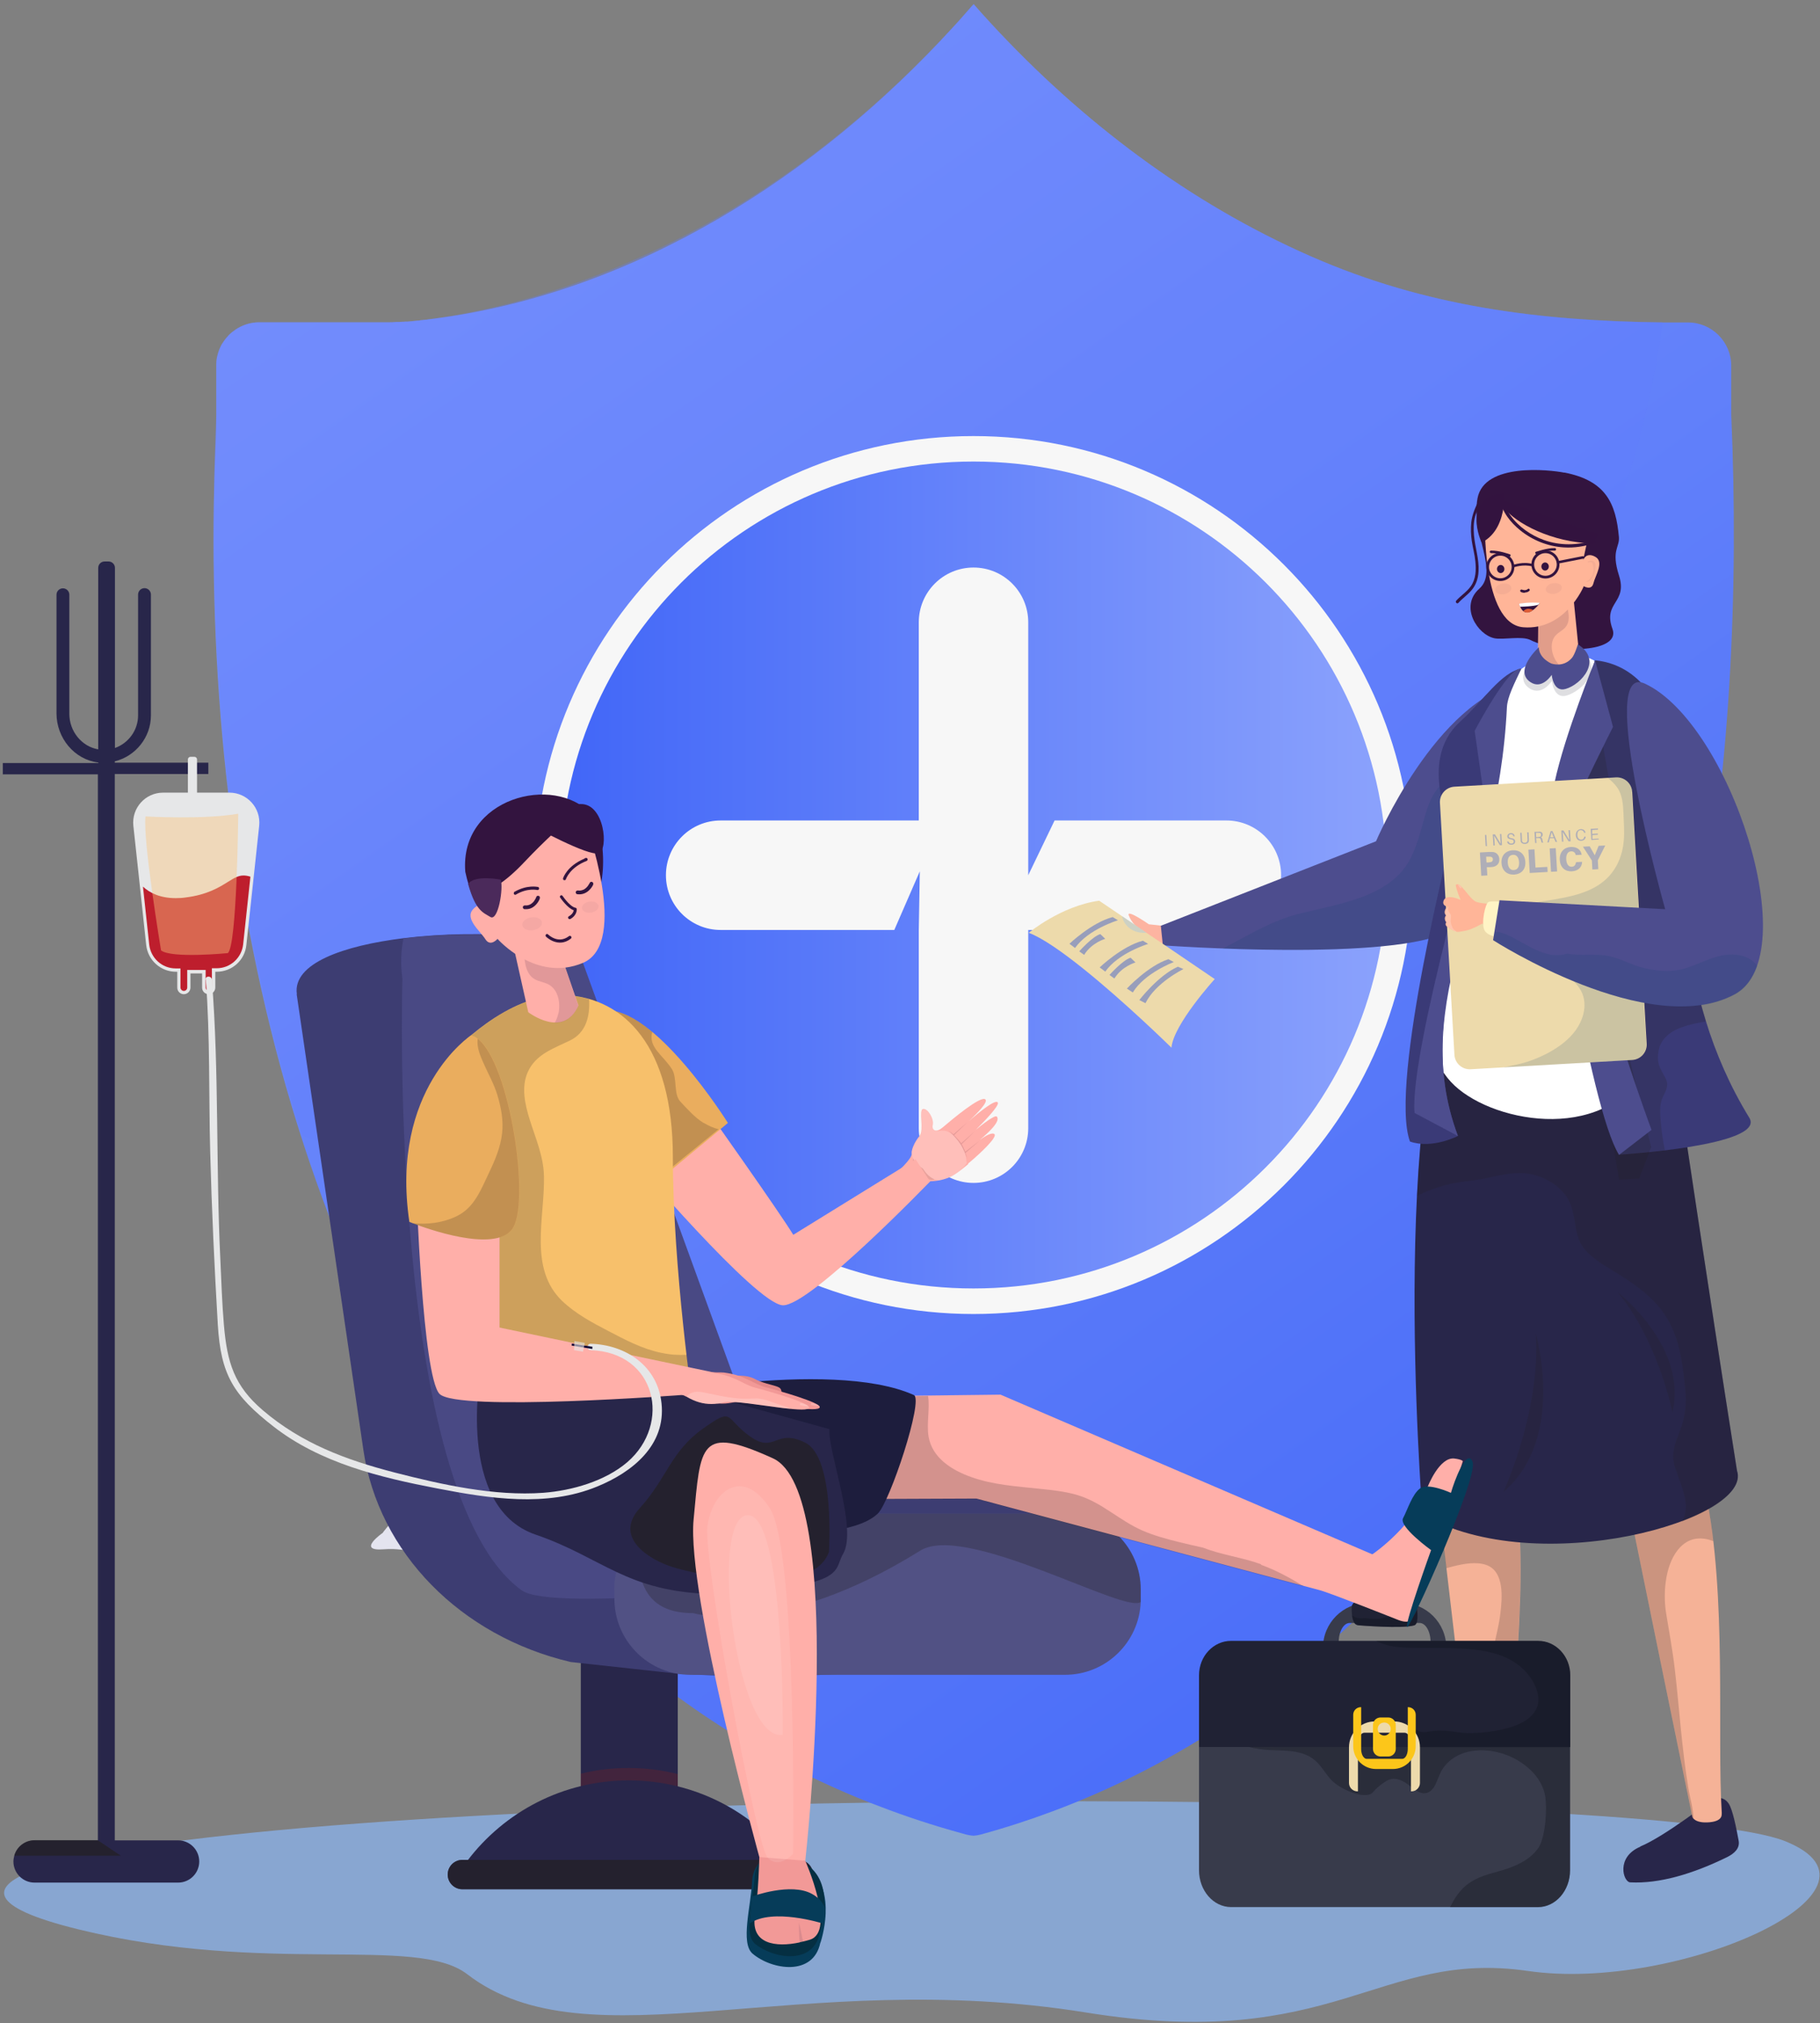 <svg width="431" height="479" viewBox="0 0 431 479" fill="none" xmlns="http://www.w3.org/2000/svg">
<rect x="0" y="0" width="431" height="479" fill="#808080" stroke="none"/>
<g clip-path="url(#clip0_724_2039)">
<path d="M33.62 437.042C27.22 438.002 -25.94 445.842 18.58 456.762C63.1 467.683 98.58 458.082 110.62 467.363C139.3 489.443 189.18 465.483 257.18 476.443C316.22 485.963 326.34 461.482 361.78 466.603C397.22 471.763 451.62 447.482 422.74 435.882C393.86 424.242 136.34 421.921 33.62 437.042Z" fill="#88A6D1"/>
<path d="M401.34 226.462C397.78 244.543 393.02 262.303 386.9 279.464C377.62 305.505 365.14 330.065 348.74 352.106C345.58 356.346 342.3 360.466 338.86 364.506C334.46 369.666 329.9 374.586 325.14 379.346C324.14 380.386 323.1 381.387 322.06 382.387C301.02 402.587 276.66 418.588 249.34 428.788C243.78 430.868 238.1 432.708 232.26 434.308C231.78 434.428 231.22 434.548 230.54 434.588C229.86 434.548 229.3 434.428 228.78 434.308C228.5 434.228 228.22 434.148 227.94 434.068C221.06 432.188 214.46 430.028 208.06 427.548C207.46 427.308 206.86 427.108 206.26 426.868C202.14 425.268 198.1 423.508 194.18 421.668C182.02 415.987 170.78 409.227 160.38 401.627C145.98 391.107 133.26 378.826 122.06 365.266C120.66 363.586 119.34 361.906 117.98 360.186C105.78 344.546 95.5 327.305 86.9 308.985C81.78 298.064 77.26 286.784 73.34 275.224C71.82 270.744 70.38 266.224 69.02 261.703C54.74 213.862 49.54 162.261 50.74 114.58C50.74 114.58 50.74 114.54 50.74 114.5C50.78 113.059 50.82 111.619 50.86 110.179C50.98 106.259 51.22 102.299 51.22 98.339V86.539C51.22 86.539 51.22 86.339 51.22 86.259C51.22 85.459 51.34 84.699 51.54 83.979C51.62 83.739 51.66 83.499 51.74 83.299C51.82 83.019 51.94 82.739 52.06 82.459C52.14 82.259 52.26 82.059 52.34 81.859C52.46 81.619 52.58 81.379 52.74 81.179C52.82 81.059 52.9 80.939 52.98 80.819C53.18 80.539 53.38 80.259 53.62 79.979C53.82 79.739 54.02 79.539 54.22 79.299C54.34 79.179 54.46 79.059 54.58 78.979C54.7 78.859 54.82 78.739 54.94 78.659C55.22 78.459 55.46 78.259 55.74 78.059C57.38 76.939 59.34 76.299 61.46 76.299H92.34C92.54 76.299 93.1 76.299 93.98 76.219C94.18 76.219 94.38 76.219 94.58 76.219C94.82 76.219 95.06 76.219 95.3 76.178C95.54 76.178 95.82 76.178 96.1 76.138C96.26 76.138 96.38 76.138 96.54 76.138C97.38 76.058 98.18 75.978 99.02 75.898C99.18 75.898 99.38 75.898 99.58 75.819C99.98 75.778 100.38 75.739 100.78 75.698C100.98 75.698 101.18 75.659 101.38 75.618C101.82 75.579 102.26 75.499 102.66 75.459C150.38 69.298 193.38 41.738 225.5 6.657C226.58 5.497 227.66 4.297 228.7 3.097C229.1 2.657 229.46 2.217 229.86 1.777C230.1 1.497 230.34 1.257 230.58 0.977C231.3 1.777 231.98 2.577 232.66 3.337C232.98 3.657 233.26 4.017 233.58 4.337C233.98 4.777 234.38 5.217 234.78 5.657C256.1 28.697 281.62 48.058 310.46 60.698C337.7 72.658 364.74 75.978 393.78 76.338C395.74 76.338 397.74 76.338 399.74 76.338C405.38 76.338 409.98 80.939 409.98 86.579V98.139C411.78 139.66 409.86 183.901 401.38 226.542L401.34 226.462Z" fill="url(#paint0_linear_724_2039)"/>
<g style="mix-blend-mode:screen" opacity="0.3">
<path d="M393.78 76.267C377.22 193.43 276.54 283.553 154.82 283.553C125.54 283.553 97.5 278.353 71.54 268.832C56.58 221.711 49.7 171.03 50.7 114.508C50.7 114.508 50.7 114.468 50.7 114.428C50.78 109.108 50.94 103.708 51.18 98.268C51.18 98.108 51.18 97.948 51.18 97.828V86.228C51.18 85.427 51.3 84.668 51.5 83.948C51.58 83.707 51.62 83.468 51.7 83.267C51.78 82.987 51.9 82.707 52.02 82.427C52.1 82.227 52.22 82.027 52.3 81.827C52.42 81.587 52.54 81.347 52.7 81.147C52.78 81.027 52.86 80.907 52.94 80.787C53.14 80.507 53.34 80.227 53.58 79.947C53.78 79.707 53.98 79.507 54.18 79.267C54.3 79.147 54.42 79.027 54.54 78.947C54.66 78.827 54.78 78.707 54.9 78.627C55.14 78.427 55.42 78.227 55.7 78.027C57.34 76.907 59.3 76.267 61.42 76.267H92.3C92.5 76.267 93.06 76.267 93.94 76.187C94.14 76.187 94.34 76.187 94.54 76.187C94.78 76.187 95.02 76.187 95.26 76.147C95.5 76.147 95.78 76.147 96.06 76.107C96.22 76.107 96.34 76.107 96.5 76.107C97.26 76.067 98.06 75.987 98.98 75.867C99.14 75.867 99.34 75.867 99.54 75.787C99.94 75.787 100.3 75.707 100.74 75.667C100.94 75.667 101.14 75.627 101.34 75.587C101.78 75.547 102.22 75.467 102.62 75.427C124.34 72.427 176.42 59.867 225.46 6.625C226.54 5.465 227.62 4.265 228.66 3.065C229.06 2.625 229.42 2.185 229.82 1.745C230.06 1.465 230.3 1.225 230.54 0.945C231.26 1.745 231.94 2.545 232.62 3.305C233.34 4.105 234.02 4.865 234.74 5.625C256.06 28.666 281.58 48.026 310.42 60.667C337.66 72.627 364.7 75.947 393.74 76.307L393.78 76.267Z" fill="#607BFE"/>
</g>
<path d="M230.54 311.08C287.934 311.08 334.46 264.552 334.46 207.157C334.46 149.762 287.934 103.234 230.54 103.234C173.147 103.234 126.62 149.762 126.62 207.157C126.62 264.552 173.147 311.08 230.54 311.08Z" fill="#F7F7F7"/>
<path d="M230.54 305.031C284.598 305.031 328.42 261.207 328.42 207.148C328.42 153.089 284.598 109.266 230.54 109.266C176.483 109.266 132.66 153.089 132.66 207.148C132.66 261.207 176.483 305.031 230.54 305.031Z" fill="url(#paint1_linear_724_2039)"/>
<path d="M290.42 194.241H249.74L243.5 207.201V194.241V147.32C243.5 140.16 237.7 134.359 230.54 134.359C223.38 134.359 217.58 140.16 217.58 147.32V194.241H170.66C163.5 194.241 157.7 200.041 157.7 207.201C157.7 214.361 163.5 220.162 170.66 220.162H211.78L217.82 206.281L217.58 220.162V267.083C217.58 274.243 223.38 280.043 230.54 280.043C237.7 280.043 243.5 274.243 243.5 267.083V220.162H290.42C297.58 220.162 303.38 214.361 303.38 207.201C303.38 200.041 297.58 194.241 290.42 194.241Z" fill="#F7F7F7"/>
<path d="M104.22 356.345C104.22 356.345 101.62 356.505 99.94 362.905C98.26 369.265 97.46 366.265 90.86 366.785C84.26 367.305 90.62 362.905 90.62 362.905C90.62 362.905 96.14 354.624 104.22 356.345Z" fill="#E4E4EF"/>
<path d="M110.98 355.942C110.98 355.942 107.74 331.021 111.5 329.541C115.26 328.021 122.02 328.061 121.62 330.181C121.26 332.301 117.58 355.582 115.66 355.942C113.74 356.302 110.98 355.942 110.98 355.942Z" fill="#FEFEFE"/>
<path opacity="0.1" d="M113.9 328.813C114.26 328.813 116.1 328.333 116.26 330.414C116.42 332.494 114.22 355.814 112.14 354.254C110.06 352.694 113.9 328.813 113.9 328.813Z" fill="#231F20"/>
<path d="M106.78 356.429C106.78 356.429 100.5 332.108 104.02 330.148C107.54 328.188 114.26 327.348 114.14 329.508C114.02 331.668 113.26 355.229 111.38 355.829C109.5 356.429 106.74 356.389 106.74 356.389L106.78 356.429Z" fill="#FEFEFE"/>
<path opacity="0.1" d="M102.94 330.144C102.94 330.144 104.78 329.424 105.74 330.784C106.74 332.104 107.58 353.144 106.22 353.304C104.9 353.464 102.9 330.144 102.9 330.144H102.94Z" fill="#231F20"/>
<path d="M100.379 358.559C100.379 358.559 91.62 335.038 94.939 332.718C98.26 330.398 104.859 328.918 104.939 331.038C105.059 333.198 106.699 356.679 104.939 357.479C103.139 358.279 100.379 358.519 100.379 358.519V358.559Z" fill="#FEFEFE"/>
<path opacity="0.1" d="M94.179 337.559V334.359C94.179 334.359 107.939 345.36 107.859 349.24C107.739 353.12 94.179 337.519 94.179 337.519V337.559Z" fill="#231F20"/>
<path d="M89.54 332.234C89.54 332.234 109.66 347.235 108.14 350.995C106.62 354.715 101.9 359.595 100.62 357.835C99.34 356.075 85.22 337.235 86.3 335.594C87.38 333.954 89.54 332.234 89.54 332.234Z" fill="#FEFEFE"/>
<path d="M276.82 219.337L272.06 218.817C272.06 218.817 266.74 215.097 267.3 216.697C267.86 218.337 269.5 219.737 269.5 219.737C269.5 219.737 268.06 223.617 265.38 222.137C262.7 220.697 261.22 225.737 266.38 227.137C271.54 228.537 273.42 227.057 274.26 224.977C275.1 222.897 277.22 222.497 277.22 222.497L276.82 219.297V219.337Z" fill="#FDB4A1"/>
<path d="M360.26 161.525C340.06 165.605 325.86 199.166 325.86 199.166L274.9 219.167L275.38 223.807C275.38 223.807 330.38 227.807 343.42 220.327C356.46 212.846 384.1 156.725 360.26 161.525Z" fill="#4D4D8E"/>
<g style="mix-blend-mode:multiply" opacity="0.15">
<path d="M350.9 200.333C350.54 196.013 350.54 191.413 349.1 187.293C348.66 186.053 347.98 184.373 346.7 183.813C345.22 183.173 343.42 184.173 342.22 185.013C338.74 187.493 337.74 192.133 336.66 195.973C335.58 199.773 334.42 203.613 331.7 206.613C328.66 209.894 324.5 211.814 320.3 213.134C315.94 214.534 311.46 215.334 307.02 216.494C301.58 217.934 296.86 220.694 291.9 223.334C291.14 223.734 290.38 224.174 289.58 224.574C306.82 225.214 334.62 225.374 343.42 220.334C345.82 218.934 348.74 215.894 351.74 211.854C351.5 208.013 351.22 204.173 350.86 200.333H350.9Z" fill="#073D6C"/>
</g>
<path d="M287.659 231.795C287.659 231.795 277.859 242.555 277.419 248.035C277.419 248.035 274.579 245.235 270.459 241.435C262.579 234.155 250.059 223.235 243.619 220.835C243.619 220.835 251.259 214.474 260.299 213.234L265.739 216.914L271.499 220.835L275.899 223.795L287.619 231.755L287.659 231.795Z" fill="#EDDAAB"/>
<g opacity="0.5">
<path d="M253.259 223.43C253.259 223.43 258.539 218.389 263.499 217.109L264.739 217.869C264.739 217.869 257.699 219.989 254.579 224.43L253.259 223.43Z" fill="#4462CC"/>
<path d="M255.619 225.181C255.619 225.181 258.739 221.661 260.579 221.141L261.739 222.261C261.739 222.261 258.539 223.141 256.739 226.061L255.579 225.221L255.619 225.181Z" fill="#4462CC"/>
<path d="M260.419 229.023C260.419 229.023 265.699 223.983 270.659 222.703L271.899 223.463C271.899 223.463 264.859 225.583 261.739 230.023L260.419 229.023Z" fill="#4462CC"/>
<path d="M266.859 234.038C266.859 234.038 271.819 228.678 276.699 227.078L277.979 227.758C277.979 227.758 271.099 230.318 268.259 234.958L266.859 234.038Z" fill="#4462CC"/>
<path d="M269.819 236.74C269.819 236.74 274.259 230.939 278.939 228.859L280.259 229.419C280.259 229.419 273.659 232.619 271.259 237.5L269.779 236.74H269.819Z" fill="#4462CC"/>
<path d="M262.78 230.774C262.78 230.774 265.9 227.254 267.74 226.734L268.9 227.854C268.9 227.854 265.7 228.734 263.9 231.655L262.74 230.814L262.78 230.774Z" fill="#4462CC"/>
</g>
<path opacity="0.51" d="M271.54 220.842C266.62 221.162 265.54 216.922 265.78 216.922L271.54 220.842Z" fill="#AFC8DB"/>
<path d="M388.419 437.151C394.259 434.751 405.499 425.991 405.499 425.991C405.499 425.991 407.899 424.751 409.379 426.991C410.299 428.351 411.179 432.711 411.739 435.791C412.059 437.591 410.699 438.791 409.059 439.631C400.979 443.591 393.019 445.991 386.059 445.631C384.379 445.551 382.619 439.631 388.459 437.191L388.419 437.151Z" fill="#28264A"/>
<path d="M403.899 353.281C403.899 353.281 403.899 353.281 403.899 353.321C409.019 377.601 406.579 410.962 407.739 429.243C407.619 429.243 408.339 431.083 404.859 431.403C401.299 431.723 400.779 430.163 400.779 430.163C400.779 430.163 384.939 353.121 382.059 338.36C381.859 337.32 381.739 336.36 381.699 335.52C381.019 324.4 391.019 323.84 396.659 333.04C397.579 334.56 398.459 336.2 399.219 338C399.539 338.72 399.819 339.44 400.139 340.24C401.059 342.68 401.899 345.24 402.619 348V348.28C402.899 349.04 403.099 349.84 403.299 350.64V350.84C403.539 351.641 403.699 352.481 403.899 353.321V353.281Z" fill="#F5B297"/>
<path opacity="0.2" d="M382.059 338.357C384.939 353.117 400.779 430.159 400.779 430.159C400.779 430.159 400.859 430.319 401.059 430.559C400.979 428.119 400.179 425.519 399.819 423.279C399.059 418.679 398.539 414.079 398.059 409.438C397.579 404.678 397.179 399.958 396.619 395.198C396.099 390.678 395.259 386.278 394.539 381.798C393.779 376.958 394.339 369.877 397.979 366.197C400.299 363.877 403.059 363.837 405.739 364.837C405.259 360.837 404.699 356.957 403.899 353.277C403.899 353.277 403.899 353.264 403.899 353.237C403.739 352.397 403.539 351.557 403.339 350.757V350.557C403.099 349.757 402.939 348.997 402.699 348.197V347.917C401.899 345.157 401.099 342.557 400.139 340.157C399.819 339.357 399.539 338.597 399.219 337.877C398.459 336.077 397.579 334.436 396.659 332.916C391.019 323.756 381.019 324.316 381.699 335.397C381.699 336.237 381.859 337.237 382.059 338.237V338.357Z" fill="#231F20"/>
<path d="M336.659 436.557C342.699 434.637 354.619 426.877 354.619 426.877C354.619 426.877 357.099 425.837 358.379 428.197C359.179 429.637 359.699 434.037 359.979 437.157C360.139 438.997 358.699 440.077 356.979 440.757C348.619 444.037 340.459 445.757 333.539 444.797C331.899 444.557 330.619 438.517 336.659 436.597V436.557Z" fill="#28264A"/>
<path d="M359.139 354.237C359.139 354.237 359.139 354.237 359.139 354.277C362.179 378.918 356.939 411.919 356.539 430.239C356.419 430.239 356.979 432.119 353.499 432.119C349.939 432.119 349.539 430.559 349.539 430.559C349.539 430.559 340.259 352.437 338.619 337.517C338.499 336.477 338.459 335.477 338.499 334.637C338.739 323.516 348.779 323.796 353.619 333.397C354.419 334.957 355.139 336.717 355.779 338.557C356.019 339.317 356.259 340.077 356.499 340.877C357.219 343.357 357.819 346.037 358.339 348.837V349.117C358.539 349.917 358.659 350.717 358.779 351.517V351.717C358.939 352.557 359.019 353.357 359.139 354.237Z" fill="#F5B297"/>
<path opacity="0.2" d="M342.54 371.251C343.1 371.091 343.66 370.931 344.18 370.811C346.58 370.211 349.58 369.651 351.98 370.491C356.34 372.051 355.74 378.411 355.3 382.012C354.7 387.292 352.46 392.412 353.14 397.772C353.62 401.452 354.74 405.092 355.54 408.692C356.1 411.132 356.82 413.652 357.34 416.172C358.82 397.732 361.46 373.491 359.1 354.331C359.1 354.331 359.1 354.318 359.1 354.291C358.98 353.451 358.9 352.611 358.78 351.771V351.571C358.62 350.771 358.5 349.971 358.34 349.171V348.891C357.82 346.091 357.22 343.411 356.5 340.97C356.26 340.13 356.02 339.37 355.78 338.65C355.14 336.81 354.42 335.09 353.62 333.49C348.78 323.89 338.74 323.61 338.5 334.73C338.5 335.57 338.5 336.57 338.62 337.61C339.18 342.931 340.74 356.331 342.5 371.331L342.54 371.251Z" fill="#231F20"/>
<path d="M387.78 224.532C387.78 224.532 397.54 261.453 398.06 261.413C398.06 261.413 403.98 301.414 411.34 348.135C415.34 359.736 364.14 374.296 336.86 358.576C336.78 357.336 328.1 247.813 348.78 225.652C369.06 226.012 387.74 224.492 387.74 224.492L387.78 224.532Z" fill="#28264A"/>
<g style="mix-blend-mode:multiply" opacity="0.2">
<path d="M411.34 348.158C403.98 301.437 398.06 261.436 398.06 261.436C397.54 261.436 387.78 224.555 387.78 224.555C387.78 224.555 369.06 226.035 348.82 225.715C340.38 234.755 336.82 258.316 335.58 283.156C337.7 282.036 339.98 281.196 342.18 280.596C345.34 279.716 348.66 279.636 351.86 278.956C355.34 278.196 358.9 277.276 362.46 277.956C365.3 278.516 368.14 279.996 370.1 282.156C371.7 283.876 372.38 286.116 372.78 288.396C373.26 291.076 373.46 293.597 375.26 295.757C376.98 297.797 379.34 299.237 381.58 300.597C386.22 303.437 390.98 306.477 394.1 311.037C397.62 316.157 398.46 322.477 399.06 328.557C399.42 332.118 399.18 335.198 397.9 338.558C396.78 341.478 395.66 343.918 396.58 347.078C397.86 351.438 400.66 356.038 398.3 360.198C407.18 356.838 412.7 352.358 411.3 348.238L411.34 348.158Z" fill="#231F20"/>
</g>
<path d="M386.739 165.467C382.179 158.507 372.739 148.547 358.659 159.547C344.579 170.547 344.059 184.508 344.059 184.508C344.059 184.508 346.419 210.268 343.059 218.149C338.459 228.989 334.539 246.269 343.579 256.11C352.339 265.63 379.419 270.95 389.499 253.35C399.579 235.749 390.739 213.548 390.739 213.548C390.739 213.548 394.339 177.148 386.699 165.467H386.739Z" fill="white"/>
<path d="M383.42 273.38C383.42 273.38 418.34 271.22 414.26 264.62C405.02 249.579 400.94 233.459 399.42 219.459C398.54 211.538 403.98 158.937 377.66 156.297C377.66 156.297 364.94 227.219 383.38 273.38H383.42Z" fill="#3A3A77"/>
<g style="mix-blend-mode:multiply" opacity="0.2">
<path d="M393.98 270.874C393.66 268.994 393.42 267.114 393.26 265.233C393.14 263.553 392.98 261.793 393.58 260.233C394.18 258.593 395.38 257.313 394.54 255.513C393.7 253.753 392.66 252.553 392.62 250.513C392.62 249.393 392.78 248.273 393.26 247.233C394.22 245.193 396.22 243.913 398.3 243.193C400.14 242.513 402.06 242.153 404.02 241.833C401.66 234.153 400.26 226.592 399.5 219.552C398.62 211.632 404.06 159.031 377.74 156.391C377.74 156.391 365.02 227.313 383.46 273.474C383.46 273.474 388.34 273.194 394.26 272.434C394.18 271.914 394.1 271.394 394.02 270.914L393.98 270.874Z" fill="#231F20"/>
</g>
<path d="M333.9 270.251C339.18 272.091 345.26 268.931 345.26 268.931C333.22 236.81 354.46 210.129 355.74 166.048C355.9 161.008 359.54 160.128 360.26 158.328C355.62 159.048 351.42 165.688 345.7 170.928C335.5 180.209 344.06 196.809 344.06 196.809C344.06 196.809 328.82 256.411 333.9 270.251Z" fill="#3A3A77"/>
<path d="M335.02 263.499L345.26 268.939C333.22 236.818 354.74 211.457 356.86 167.416C356.98 165.016 358.54 161.976 360.26 158.336C357.42 157.416 349.22 173.016 349.22 173.016L351.42 188.457C351.42 188.457 333.74 248.858 334.98 263.459L335.02 263.499Z" fill="#4D4D8E"/>
<path opacity="0.2" d="M378.1 167.891L382.1 190.691C382.1 190.691 377.26 199.651 377.22 208.012C377.18 216.372 391.02 271.573 391.02 271.573L388.18 279.014L383.42 279.254L371.46 208.332L378.1 167.931V167.891Z" fill="#231F20"/>
<path d="M377.74 156.328C377.74 156.328 370.58 173.809 368.14 185.249C365.7 196.689 376.54 262.651 383.42 273.411L391.1 267.491C391.1 267.491 369.18 208.609 373.26 190.609C373.74 188.409 381.98 172.089 381.98 172.089L377.74 156.368V156.328Z" fill="#4D4D8E"/>
<path d="M382.68 184.045L344.424 186.244C342.417 186.36 340.883 188.08 340.998 190.087L344.426 249.71C344.541 251.717 346.262 253.251 348.269 253.136L386.526 250.936C388.533 250.821 390.066 249.1 389.951 247.093L386.523 187.47C386.408 185.463 384.687 183.93 382.68 184.045Z" fill="#EDDAAB"/>
<g style="mix-blend-mode:multiply" opacity="0.15">
<path d="M386.54 187.459C386.42 185.459 384.7 183.939 382.7 184.019L380.74 184.139C381.58 184.819 382.38 185.579 383.02 186.499C384.22 188.219 384.38 190.539 384.46 192.579C384.54 194.659 384.7 196.819 384.54 198.939C384.26 202.419 382.94 205.699 380.38 208.099C377.54 210.739 373.74 211.859 370.02 212.579C365.14 213.539 360.22 214.099 355.26 214.339C358.98 216.82 363.46 218.06 367.18 220.58C367.54 220.82 367.54 221.38 367.22 221.66C366.1 222.62 364.58 222.78 363.14 222.98C362.06 223.1 360.5 223.1 359.5 223.78C360.9 225.14 362.66 226.14 364.34 227.06C366.42 228.22 368.58 229.26 370.54 230.62C372.06 231.66 373.54 232.94 374.42 234.58C375.34 236.3 375.42 238.26 374.94 240.14C373.54 245.58 367.94 249.02 363.02 250.9C360.74 251.78 358.38 252.22 355.98 252.7L386.46 250.94C388.46 250.82 389.98 249.1 389.86 247.1L386.42 187.499L386.54 187.459Z" fill="#073D6C"/>
</g>
<g opacity="0.37">
<path d="M351.82 200.304L351.66 197.664H351.98L352.14 200.304H351.82Z" fill="#4462CC"/>
<path d="M355.18 200.085L353.82 197.845C353.82 198.165 353.86 198.525 353.9 198.845L353.98 200.165H353.66L353.5 197.525H354.02L355.38 199.765C355.38 199.445 355.34 199.085 355.3 198.765L355.22 197.445H355.54L355.7 200.085H355.18Z" fill="#4462CC"/>
<path d="M358.74 197.987H358.38C358.34 197.667 358.14 197.507 357.78 197.507C357.5 197.507 357.3 197.667 357.3 197.947C357.3 198.227 357.5 198.347 357.9 198.427C358.5 198.507 358.78 198.747 358.82 199.187C358.82 199.667 358.46 199.987 357.94 199.987C357.34 199.987 356.98 199.747 356.9 199.227H357.26C357.34 199.547 357.62 199.747 357.94 199.707C358.26 199.707 358.46 199.507 358.46 199.227C358.46 198.907 358.26 198.787 357.78 198.707C357.3 198.627 356.98 198.467 356.94 198.027C356.94 197.587 357.3 197.267 357.78 197.227C358.34 197.227 358.62 197.507 358.7 197.947L358.74 197.987Z" fill="#4462CC"/>
<path d="M362.06 198.719C362.06 198.719 362.06 198.879 362.06 198.959C362.06 199.399 361.78 199.759 361.14 199.799C360.5 199.799 360.18 199.519 360.1 199.079C360.1 198.999 360.1 198.919 360.1 198.839L360.02 197.159H360.34L360.42 198.759C360.42 198.839 360.42 198.919 360.42 198.999C360.46 199.319 360.7 199.559 361.1 199.519C361.5 199.519 361.7 199.239 361.74 198.919C361.74 198.839 361.74 198.759 361.74 198.679L361.66 197.039H361.98L362.06 198.679V198.719Z" fill="#4462CC"/>
<path d="M365.459 199.494H365.099C365.099 199.494 364.979 199.174 364.899 198.854C364.859 198.574 364.739 198.414 364.459 198.414C364.379 198.414 364.339 198.414 364.259 198.414H363.779L363.859 199.574H363.539L363.379 196.934H364.259C364.259 196.934 364.499 196.854 364.619 196.894C365.019 196.894 365.299 197.134 365.339 197.574C365.339 197.934 365.139 198.134 364.899 198.214C365.139 198.294 365.219 198.534 365.259 198.814C365.299 199.174 365.379 199.374 365.459 199.494ZM364.299 198.134C364.299 198.134 364.499 198.134 364.539 198.134C364.779 198.134 364.939 197.934 364.939 197.614C364.939 197.334 364.779 197.174 364.539 197.174C364.459 197.174 364.379 197.174 364.259 197.174H363.739L363.779 198.174H364.299V198.134Z" fill="#4462CC"/>
<path d="M367.019 198.478L366.779 199.438H366.419L367.219 196.758H367.659L368.739 199.318H368.379L368.019 198.438H367.059L367.019 198.478ZM367.899 198.198L367.459 197.038L367.099 198.238H367.899V198.198Z" fill="#4462CC"/>
<path d="M371.46 199.179L370.06 196.939C370.06 197.259 370.1 197.619 370.14 197.939L370.22 199.259H369.9L369.74 196.619H370.26L371.62 198.859C371.62 198.539 371.58 198.179 371.54 197.859L371.46 196.539H371.78L371.94 199.179H371.42H371.46Z" fill="#4462CC"/>
<path d="M375.46 197.129L375.14 197.169C375.06 196.769 374.78 196.529 374.34 196.529C373.78 196.529 373.5 197.049 373.54 197.689C373.54 198.329 373.94 198.809 374.46 198.769C374.9 198.769 375.1 198.489 375.18 198.089L375.5 198.049C375.5 198.569 375.14 199.009 374.46 199.049C373.7 199.089 373.22 198.529 373.18 197.769C373.14 196.969 373.58 196.369 374.34 196.289C375.02 196.289 375.38 196.609 375.46 197.129Z" fill="#4462CC"/>
<path d="M378.619 198.733L376.859 198.853L376.699 196.213L378.419 196.133V196.413L377.059 196.493V197.413L378.379 197.333V197.613L377.099 197.693V198.613L378.579 198.533V198.813L378.619 198.733Z" fill="#4462CC"/>
<path d="M355.059 203.375C355.139 204.455 354.419 205.055 353.619 205.215C353.339 205.255 353.099 205.295 352.739 205.295H352.099L352.219 207.255L350.779 207.335L350.459 201.815L352.539 201.695C352.899 201.695 353.099 201.695 353.419 201.695C354.219 201.735 354.979 202.255 355.059 203.375ZM353.539 203.455C353.539 203.055 353.299 202.855 352.899 202.815C352.779 202.815 352.659 202.815 352.499 202.815H351.939L352.019 204.175H352.579C352.579 204.175 352.859 204.135 352.979 204.095C353.339 204.055 353.539 203.815 353.539 203.415V203.455Z" fill="#4462CC"/>
<path d="M361.219 204.014C361.339 205.774 360.299 206.934 358.579 207.054C356.859 207.134 355.699 206.094 355.579 204.334C355.459 202.574 356.499 201.414 358.219 201.294C359.939 201.214 361.099 202.214 361.219 204.014ZM359.739 204.094C359.659 202.934 359.099 202.294 358.299 202.374C357.459 202.414 356.979 203.094 357.059 204.254C357.139 205.414 357.699 206.054 358.499 205.974C359.339 205.934 359.819 205.254 359.739 204.094Z" fill="#4462CC"/>
<path d="M366.5 206.43L362.26 206.67L361.94 201.15L363.38 201.07L363.62 205.39L366.42 205.23L366.5 206.43Z" fill="#4462CC"/>
<path d="M367.3 206.389L366.98 200.869L368.42 200.789L368.74 206.309L367.3 206.389Z" fill="#4462CC"/>
<path d="M374.58 202.273V202.353L373.14 202.433V202.353C372.98 201.753 372.58 201.513 372.02 201.553C371.34 201.593 370.86 202.193 370.9 203.393C370.98 204.793 371.58 205.233 372.22 205.193C372.78 205.193 373.1 204.793 373.22 204.193V204.113L374.66 204.033V204.113C374.58 205.433 373.62 206.193 372.22 206.273C370.74 206.353 369.5 205.473 369.38 203.593C369.26 201.673 370.46 200.593 371.94 200.513C373.5 200.433 374.38 201.233 374.54 202.313L374.58 202.273Z" fill="#4462CC"/>
<path d="M378.54 205.764L377.1 205.844L376.98 203.724L374.86 200.444L376.46 200.364L377.66 202.484L378.58 200.244L380.14 200.164L378.38 203.684L378.5 205.804L378.54 205.764Z" fill="#4462CC"/>
</g>
<path d="M370.5 111.908C366.9 111.187 351.5 109.507 349.9 117.948C348.34 126.388 355.02 135.188 350.3 139.388C345.58 143.588 349.9 150.309 353.94 151.109C355.98 151.509 360.42 150.509 362.42 151.509C369.1 154.909 383.9 154.469 381.86 148.908C379.5 142.468 385.54 142.868 383.38 136.188C381.5 130.228 383.58 129.628 383.38 127.148C382.66 119.108 380.26 113.788 370.46 111.868L370.5 111.908Z" fill="#33143F"/>
<path d="M372.339 138.68L373.899 154.28C373.899 154.28 369.059 161.48 364.179 156.12L364.299 145.64L372.299 138.68H372.339Z" fill="#FFB598"/>
<g style="mix-blend-mode:multiply" opacity="0.15">
<path d="M368.379 156.318C367.339 154.558 366.939 151.837 368.539 150.277C369.179 149.637 370.059 149.237 370.659 148.557C371.459 147.717 371.579 146.477 371.459 145.397C371.259 143.637 370.539 141.877 370.659 140.117L364.339 145.597L364.219 156.078C366.099 158.158 368.019 158.358 369.619 157.798C369.139 157.358 368.739 156.878 368.379 156.278V156.318Z" fill="#33133F"/>
</g>
<path d="M351.66 122.618C351.66 122.618 350.78 147.699 360.74 148.499C370.7 149.299 375.06 138.779 375.06 138.779C375.06 138.779 376.9 139.899 377.34 138.099C377.78 136.259 379.98 133.018 377.78 131.818C375.58 130.578 374.9 132.618 374.9 132.618L376.14 126.938C376.14 126.938 351.94 114.458 351.66 122.658V122.618Z" fill="#FFB598"/>
<g style="mix-blend-mode:multiply" opacity="0.05">
<path d="M375.9 132.954C375.9 132.954 377.22 132.234 377.74 133.274C378.26 134.314 377.1 138.194 375.58 137.714C375.58 137.714 377.58 136.834 377.34 134.474C377.1 132.074 376.26 133.714 375.94 132.954H375.9Z" fill="#33133F"/>
</g>
<path d="M356.22 118.493C356.26 117.453 356.22 116.773 356.22 116.773C345.86 117.693 350.86 128.454 350.86 128.454C354.46 126.654 355.66 122.854 356.06 120.094C358.86 123.894 367.54 128.454 377.3 128.654L378.5 126.494L356.22 118.533V118.493Z" fill="#33133F"/>
<path d="M354.62 113.555C352.54 114.275 351.22 116.475 350.26 118.355C349.42 119.995 348.62 121.795 348.42 123.675C348.26 125.156 348.34 126.636 348.54 128.076C348.78 129.676 349.22 131.236 349.38 132.876C349.58 134.876 349.54 137.076 348.3 138.796C347.38 140.116 345.94 140.996 344.86 142.196C344.54 142.556 345.06 143.076 345.38 142.716C346.3 141.676 347.5 140.876 348.42 139.796C349.54 138.516 350.06 136.956 350.14 135.236C350.3 132.316 349.3 129.596 349.06 126.716C348.94 125.236 348.94 123.675 349.34 122.235C349.54 121.555 349.82 120.915 350.1 120.275C350.58 119.115 351.14 117.995 351.86 116.915C352.58 115.835 353.5 114.675 354.74 114.235C355.18 114.075 354.98 113.355 354.54 113.515L354.62 113.555Z" fill="#33143F"/>
<path d="M355.26 118.311C355.7 121.231 357.78 123.751 360.02 125.551C362.94 127.911 366.54 129.351 370.3 129.591C372.82 129.751 375.3 129.351 377.7 128.551C378.14 128.391 377.94 127.671 377.5 127.831C373.62 129.151 369.46 129.231 365.58 127.831C362.5 126.711 359.62 124.711 357.7 122.031C356.86 120.871 356.22 119.551 355.98 118.111C355.9 117.631 355.18 117.831 355.26 118.311Z" fill="#33133F"/>
<g style="mix-blend-mode:multiply" opacity="0.05">
<path d="M369.86 138.986C369.98 139.666 369.22 140.386 368.18 140.586C367.14 140.746 366.18 140.346 366.06 139.666C365.94 138.986 366.7 138.266 367.74 138.066C368.78 137.906 369.74 138.306 369.86 138.986Z" fill="#33133F"/>
</g>
<g style="mix-blend-mode:multiply" opacity="0.05">
<path d="M357.9 139.08C358.02 139.76 357.26 140.48 356.22 140.68C355.18 140.84 354.22 140.44 354.1 139.76C353.98 139.08 354.74 138.36 355.78 138.16C356.82 138 357.78 138.4 357.9 139.08Z" fill="#33133F"/>
</g>
<path d="M361.1 140.345C360.62 140.345 360.22 140.185 360.18 140.145C360.02 140.065 359.98 139.905 360.02 139.745C360.1 139.585 360.26 139.545 360.42 139.585C360.42 139.585 361.26 139.945 361.78 139.465C361.9 139.345 362.1 139.345 362.18 139.465C362.3 139.585 362.3 139.785 362.18 139.865C361.86 140.185 361.46 140.265 361.1 140.265V140.345Z" fill="#33143F"/>
<path d="M359.74 142.954C359.74 142.954 362.22 142.714 364.66 142.754C364.66 142.754 361.22 147.675 359.74 142.954Z" fill="#33133F"/>
<path d="M359.74 142.962C359.74 142.962 359.9 143.602 359.98 143.642C360.1 143.642 363.38 143.562 364.3 143.162L364.66 142.722C364.66 142.722 362.26 142.482 359.74 142.922V142.962Z" fill="white"/>
<path d="M360.7 144.685C360.7 144.685 361.26 144.125 361.9 144.125C362.54 144.125 363.06 144.405 363.06 144.405C363.06 144.405 361.9 145.605 360.7 144.645V144.685Z" fill="#DE5D36"/>
<path d="M357.42 131.785C357.42 131.785 357.34 131.785 357.3 131.785C357.3 131.785 354.86 130.905 353.06 130.945C353.06 130.945 352.78 130.825 352.78 130.665C352.78 130.505 352.9 130.385 353.06 130.345C355.02 130.305 357.42 131.185 357.54 131.225C357.7 131.265 357.78 131.465 357.7 131.585C357.66 131.705 357.54 131.785 357.42 131.785Z" fill="#33143F"/>
<path d="M356.26 134.71C356.26 135.23 355.86 135.67 355.38 135.67C354.9 135.67 354.5 135.23 354.5 134.71C354.5 134.19 354.9 133.75 355.38 133.75C355.86 133.75 356.26 134.19 356.26 134.71Z" fill="#33133F"/>
<path d="M355.3 130.906C353.46 130.906 351.98 132.386 351.98 134.226C351.98 136.066 353.46 137.546 355.3 137.546C357.14 137.546 358.62 136.066 358.62 134.226C358.62 132.386 357.14 130.906 355.3 130.906ZM355.3 136.906C353.82 136.906 352.62 135.706 352.62 134.226C352.62 132.746 353.82 131.546 355.3 131.546C356.78 131.546 357.98 132.746 357.98 134.226C357.98 135.706 356.78 136.906 355.3 136.906Z" fill="#33143F"/>
<path d="M363.86 131.191C363.86 131.191 363.62 131.111 363.58 130.991C363.54 130.831 363.58 130.671 363.74 130.631C363.86 130.631 366.26 129.711 368.22 129.751C368.38 129.751 368.5 129.911 368.5 130.071C368.5 130.231 368.38 130.351 368.18 130.351C366.34 130.271 363.98 131.191 363.94 131.191C363.94 131.191 363.86 131.191 363.82 131.191H363.86Z" fill="#33143F"/>
<path d="M365.02 134.116C365.02 134.636 365.42 135.076 365.9 135.076C366.38 135.076 366.78 134.636 366.78 134.116C366.78 133.596 366.38 133.156 365.9 133.156C365.42 133.156 365.02 133.596 365.02 134.116Z" fill="#33133F"/>
<path d="M362.66 133.633C362.66 135.473 364.14 136.953 365.98 136.953C367.82 136.953 369.3 135.473 369.3 133.633C369.3 131.793 367.82 130.312 365.98 130.312C364.14 130.312 362.66 131.793 362.66 133.633ZM363.3 133.633C363.3 132.153 364.5 130.953 365.98 130.953C367.46 130.953 368.66 132.153 368.66 133.633C368.66 135.113 367.46 136.313 365.98 136.313C364.5 136.313 363.3 135.113 363.3 133.633Z" fill="#33143F"/>
<path d="M358.42 134.299C358.42 134.299 358.18 134.219 358.14 134.099C358.1 133.939 358.14 133.779 358.3 133.739C358.38 133.739 360.7 132.859 363.02 133.539C363.18 133.579 363.26 133.739 363.22 133.899C363.18 134.059 363.02 134.139 362.86 134.099C360.74 133.499 358.54 134.299 358.54 134.299C358.54 134.299 358.46 134.299 358.42 134.299Z" fill="#33143F"/>
<path d="M368.98 133.416C368.98 133.416 368.7 133.336 368.7 133.176C368.7 133.016 368.78 132.856 368.94 132.816L374.86 131.656C374.86 131.656 375.18 131.736 375.22 131.896C375.22 132.056 375.14 132.216 374.98 132.256L369.06 133.416C369.06 133.416 369.06 133.416 369.02 133.416H368.98Z" fill="#33143F"/>
<g style="mix-blend-mode:multiply" opacity="0.15">
<path d="M367.5 161.157C367.5 161.157 367.86 165.517 370.94 164.677C374.86 163.597 380.3 157.677 373.98 153.797C373.98 153.797 373.98 157.237 373.3 158.037C371.1 160.557 367.38 158.437 367.38 158.437C367.38 158.437 364.3 157.157 364.3 154.477C364.3 154.477 357.86 160.197 362.26 162.997C365.22 164.877 367.54 161.157 367.54 161.157H367.5Z" fill="#202234"/>
</g>
<path d="M367.46 159.707C367.46 159.707 367.78 163.947 370.74 163.107C374.46 162.067 379.66 156.307 373.66 152.547C373.66 152.547 372.94 154.947 372.26 155.747C370.18 158.187 367.34 157.067 367.34 157.067C367.34 157.067 364.42 155.827 364.42 153.227C364.42 153.227 358.3 158.787 362.46 161.507C365.26 163.347 367.5 159.707 367.5 159.707H367.46Z" fill="#4D4D8E"/>
<path d="M344.899 220.606C344.899 220.606 345.299 220.606 345.419 220.606C345.419 220.606 345.459 220.606 345.499 220.606C346.099 220.526 346.699 220.406 347.259 220.286C348.779 219.966 351.019 218.646 351.019 218.646C351.019 218.646 352.979 220.446 354.099 220.286C355.219 219.686 355.299 214.726 355.299 214.726C354.619 213.886 351.339 214.086 349.659 213.526C347.979 212.966 345.739 208.326 344.739 209.526C344.859 210.686 345.899 213.046 345.899 213.046C345.899 213.046 342.339 211.366 341.819 213.366C341.579 214.246 342.379 214.566 342.659 214.606C342.659 214.606 342.659 214.606 342.699 214.606C342.699 214.606 341.939 215.486 342.139 216.206C342.219 216.566 342.419 216.686 342.419 216.686C342.419 216.686 342.139 217.086 342.139 217.406C342.139 217.766 342.339 218.286 342.499 218.286C342.499 218.286 342.219 218.646 342.379 219.046C342.539 219.446 344.299 220.486 344.779 220.526L344.899 220.606Z" fill="#FFB598"/>
<path opacity="0.2" d="M342.94 214.832C342.94 214.832 342.94 215.152 342.94 215.312C342.94 215.592 343.06 215.832 343.22 216.072C343.34 216.232 343.54 216.392 343.58 216.632C343.66 216.912 343.58 217.232 343.58 217.472C343.58 217.792 343.5 218.072 343.58 218.392C343.62 218.672 343.7 218.952 343.82 219.232C343.9 219.472 344.02 219.752 344.22 219.952C344.42 220.192 344.7 220.352 344.94 220.552C344.94 220.552 344.94 220.552 344.94 220.592C344.46 220.512 342.7 219.512 342.54 219.112C342.38 218.712 342.66 218.392 342.66 218.352C342.5 218.352 342.3 217.792 342.3 217.472C342.3 217.112 342.58 216.752 342.58 216.752C342.58 216.752 342.38 216.592 342.3 216.272C342.1 215.552 342.86 214.672 342.86 214.672C342.94 214.672 342.98 214.672 343.06 214.672C343.06 214.752 343.06 214.792 343.06 214.872L342.94 214.832Z" fill="white"/>
<path opacity="0.2" d="M346.139 210.174C346.139 210.174 346.099 210.374 345.859 210.254C345.619 210.134 345.259 209.453 345.259 209.453C345.259 209.453 345.779 209.413 346.139 210.174Z" fill="white"/>
<path d="M357.619 213.859C356.939 213.459 353.299 213.219 352.499 213.539C351.739 213.819 350.699 218.579 351.539 220.219C352.379 221.859 355.619 221.939 355.619 221.939C355.619 221.939 358.299 214.259 357.619 213.859Z" fill="#FFF4C5"/>
<path d="M394.339 215.251L355.099 213.131L353.579 222.571C353.579 222.571 390.539 246.332 410.819 235.371C427.659 226.251 409.659 171.21 389.539 161.849C377.699 156.329 394.339 215.251 394.339 215.251Z" fill="#4D4D8E"/>
<g style="mix-blend-mode:multiply" opacity="0.15">
<path d="M415.98 228.454C414.74 226.774 412.46 226.054 410.46 225.974C405.26 225.774 400.9 229.614 395.74 229.854C393.18 229.974 390.58 229.574 388.14 228.854C385.78 228.134 383.58 226.894 381.14 226.374C377.78 225.654 374.34 226.374 371.14 225.774C370.42 225.974 369.66 226.094 368.94 226.134C365.42 226.214 362.14 224.054 359.18 222.454C357.54 221.574 355.66 220.534 353.98 220.614L353.66 222.614C353.66 222.614 390.62 246.374 410.9 235.414C413.34 234.094 415.06 231.734 416.14 228.694C416.1 228.614 416.06 228.574 416.02 228.494L415.98 228.454Z" fill="#073D6C"/>
</g>
<g style="mix-blend-mode:multiply" opacity="0.2">
<path d="M356.02 353.223C356.02 353.223 364.9 334.023 363.7 315.742C363.7 315.742 370.98 340.463 356.02 353.223Z" fill="#231F20"/>
</g>
<g style="mix-blend-mode:multiply" opacity="0.2">
<path d="M396.06 334.379C396.06 334.379 392.66 317.419 383.06 305.898C383.06 305.898 399.78 318.739 396.06 334.379Z" fill="#231F20"/>
</g>
<path d="M371.82 411.523V442.764C371.82 447.564 368.42 451.485 364.22 451.485H291.54C287.34 451.485 283.94 447.564 283.94 442.764V411.523H371.86H371.82Z" fill="#383B4B"/>
<path opacity="0.33" d="M290.18 411.523C293.54 413.203 297.18 414.164 300.9 414.324C304.74 414.484 309.18 414.244 312.1 417.404C313.22 418.604 314.06 420.084 315.18 421.284C316.42 422.604 318.18 423.564 319.78 424.204C320.66 424.564 321.54 424.844 322.46 424.924C323.14 425.004 324.02 425.004 324.66 424.684C325.1 424.444 325.38 423.964 325.74 423.604C326.38 423.004 327.14 422.404 327.86 421.924C328.42 421.524 329.06 421.204 329.74 421.124C330.54 421.044 331.38 421.284 332.1 421.644C333.7 422.364 334.9 423.964 336.58 424.444C338.18 424.884 339.34 423.764 339.98 422.364C340.58 421.044 340.98 419.684 341.82 418.484C343.26 416.484 345.38 415.244 347.66 414.724C352.54 413.604 358.1 415.204 361.94 418.564C363.74 420.124 365.26 422.244 365.82 424.684C366.5 427.644 366.02 435.004 364.3 437.484C362.58 439.964 359.86 441.364 357.14 442.324C354.14 443.364 350.94 443.804 348.22 445.604C346.98 446.404 345.9 447.484 345.02 448.724C344.38 449.604 343.9 450.564 343.38 451.524H364.18C368.38 451.524 371.78 447.604 371.78 442.804V411.563H290.14L290.18 411.523Z" fill="#0F1019"/>
<path d="M331.82 379.461H323.94C318.06 379.461 313.3 384.221 313.3 390.101V404.742C313.3 406.662 314.86 408.262 316.82 408.262H317.02V388.781C317.02 386.261 318.18 384.221 319.62 384.221H336.18C337.62 384.221 338.78 386.261 338.78 388.781V408.262H338.98C340.9 408.262 342.5 406.702 342.5 404.742V390.101C342.5 384.221 337.74 379.461 331.86 379.461H331.82Z" fill="#383B4B"/>
<path d="M335.54 380.313C335.54 379.753 335.06 379.313 334.5 379.273C331.9 379.113 324.74 378.753 321.5 379.033C320.7 379.113 320.1 379.753 320.1 380.553C320.1 381.833 320.1 383.193 320.74 384.233C320.98 384.633 321.46 384.793 321.9 384.793C321.9 384.793 332.06 385.633 334.9 384.793C335.98 384.473 335.62 381.753 335.54 380.353V380.313Z" fill="#202234"/>
<path opacity="0.33" d="M334.06 382.983C332.66 383.703 331.06 383.303 329.58 382.983C329.3 382.903 328.98 382.863 328.7 382.823C328.14 382.783 327.7 382.983 327.18 383.103C325.94 383.423 324.78 383.223 323.54 383.103C322.94 383.063 322.34 383.183 321.78 383.103C321.22 383.023 320.7 382.783 320.26 382.503C320.26 382.503 320.26 382.503 320.22 382.503C320.3 383.143 320.46 383.703 320.78 384.224C321.02 384.624 321.5 384.784 321.94 384.784C321.94 384.784 332.1 385.624 334.94 384.784C335.86 384.504 335.74 382.463 335.62 381.023C335.38 381.863 334.9 382.623 334.1 383.023L334.06 382.983Z" fill="#0F1019"/>
<path d="M364.22 388.461H291.54C287.34 388.461 283.94 392.101 283.94 396.621V413.582H371.86V396.621C371.86 392.101 368.46 388.461 364.26 388.461H364.22Z" fill="#202234"/>
<path opacity="0.33" d="M364.22 388.461H325.86C328.26 389.741 331.06 390.021 333.74 390.101C337.02 390.181 340.34 390.101 343.62 390.181C349.54 390.341 356.34 390.861 360.82 395.261C362.58 396.981 364.1 399.461 364.3 401.941C364.46 403.701 363.66 405.341 362.34 406.501C360.9 407.781 359.02 408.541 357.18 409.061C355.22 409.621 353.14 409.981 351.1 410.141C350.22 410.221 349.34 410.262 348.42 410.302C346.62 410.342 344.86 410.021 343.1 409.821C341.46 409.621 339.94 409.661 338.34 409.941C337.74 410.061 337.1 410.141 336.46 409.981C335.98 409.861 335.58 409.661 335.22 409.381C335.18 410.822 335.38 412.222 335.66 413.622H371.86V396.661C371.86 392.141 368.46 388.501 364.26 388.501L364.22 388.461Z" fill="#0F1019"/>
<path d="M330.14 407.531H325.58C322.179 407.531 319.459 410.291 319.459 413.651V422.092C319.459 423.212 320.379 424.092 321.459 424.092H321.579V412.851C321.579 411.411 322.259 410.211 323.099 410.211H332.619C333.459 410.211 334.14 411.371 334.14 412.851V424.092H334.259C335.38 424.092 336.26 423.172 336.26 422.092V413.651C336.26 410.251 333.5 407.531 330.14 407.531Z" fill="#EDDAAB"/>
<path d="M325.86 418.797H329.86C332.86 418.797 335.259 416.357 335.259 413.396V405.956C335.259 404.956 334.459 404.156 333.459 404.156H333.379V414.076C333.379 415.357 332.779 416.397 332.059 416.397H323.659C322.939 416.397 322.339 415.357 322.339 414.076V404.156H322.259C321.259 404.156 320.459 404.956 320.459 405.956V413.396C320.459 416.397 322.899 418.797 325.86 418.797Z" fill="#FCC61A"/>
<path d="M326.939 415.834H328.739C329.739 415.834 330.539 415.034 330.539 414.034V408.394C330.539 407.394 329.739 406.594 328.739 406.594H326.939C325.939 406.594 325.139 407.394 325.139 408.394V414.034C325.139 415.034 325.939 415.834 326.939 415.834ZM327.819 407.794C328.659 407.794 329.339 408.474 329.339 409.314C329.339 410.154 328.659 410.874 327.819 410.874C326.979 410.874 326.259 410.194 326.259 409.314C326.259 408.434 326.939 407.794 327.819 407.794Z" fill="#FCC61A"/>
<path d="M160.5 381.961H137.54V434.242H160.5V381.961Z" fill="#28264A"/>
<path opacity="0.3" d="M160.5 419.995V428.635H137.54V419.915C141.18 418.995 144.98 418.555 148.9 418.555C152.82 418.555 156.78 419.035 160.5 419.995Z" fill="#7F1F1F"/>
<path d="M187.14 440.533H110.66C119.42 428.972 133.3 421.492 148.9 421.492C164.5 421.492 178.42 428.932 187.14 440.533Z" fill="#28264A"/>
<path d="M109.5 440.305H189.06C190.98 440.305 192.54 441.865 192.54 443.785C192.54 445.705 190.98 447.265 189.06 447.265H109.5C107.58 447.265 106.02 445.705 106.02 443.785C106.02 441.865 107.58 440.305 109.5 440.305Z" fill="#28264A"/>
<path opacity="0.65" d="M109.5 440.305H189.06C190.98 440.305 192.54 441.865 192.54 443.785C192.54 445.705 190.98 447.265 189.06 447.265H109.5C107.58 447.265 106.02 445.705 106.02 443.785C106.02 441.865 107.58 440.305 109.5 440.305Z" fill="#231F20"/>
<path d="M70.26 235.388L86.06 343.311C89.62 367.512 109.02 387.352 135.18 393.472L160.5 396.232C202.38 398.873 256.06 391.632 257.14 387.752C261.74 371.272 264.98 357.271 246.78 353.111L180.42 344.151L136.86 338.271L137.66 226.588C137.66 226.588 137.66 226.428 137.62 226.388C136.46 221.708 114.18 219.828 95.58 222.108C81.34 223.868 69.26 228.068 70.3 235.348L70.26 235.388Z" fill="#3D3D72"/>
<path d="M95.3 231.611C95.3 231.611 91.62 353.454 123.54 376.494C130.94 381.855 191.5 374.694 191.5 374.694L180.38 344.214L137.58 226.651C137.58 226.651 137.58 226.491 137.58 226.451C136.42 221.77 114.14 219.89 95.54 222.17C94.94 225.21 94.82 228.411 95.3 231.651V231.611Z" fill="#494984"/>
<path d="M145.5 376.296V378.496C145.5 388.417 153.54 396.497 163.5 396.497H252.18C261.9 396.497 269.78 388.817 270.14 379.216C270.14 378.976 270.14 378.736 270.14 378.496V376.296C270.14 366.376 262.1 358.336 252.14 358.336H163.46C158.58 358.336 154.14 360.256 150.9 363.456C147.54 366.696 145.46 371.256 145.46 376.296H145.5Z" fill="#515184"/>
<path opacity="0.28" d="M150.94 364.136V366.336C150.94 376.256 154.26 381.897 164.18 381.897C164.18 381.897 184.3 388.057 217.94 367.096C228.7 360.416 266.9 382.377 270.14 379.216C270.14 378.976 270.14 378.736 270.14 378.496V376.296C270.14 366.376 262.1 358.336 252.14 358.336H163.46C158.58 358.336 154.14 360.256 150.9 363.456C150.9 363.696 150.9 363.936 150.9 364.176L150.94 364.136Z" fill="#231F20"/>
<path d="M229.3 275.585C227.78 276.865 226.38 277.905 225.58 278.345C224.98 278.665 224.34 278.945 223.74 279.105C223.22 279.265 222.74 279.385 222.26 279.465C221.1 279.665 220.26 279.665 220.26 279.665L209.5 289.546C207.22 287.865 205.14 284.585 204.78 283.985C204.78 283.985 215.46 275.785 215.9 273.305C215.9 273.305 215.9 273.265 215.9 273.225C215.9 273.225 215.9 273.145 215.9 273.105C215.82 272.545 216.1 271.665 216.54 270.785C216.86 270.145 217.3 269.465 217.78 268.905C218.9 267.505 217.5 262.785 218.58 262.545C219.66 262.305 221.22 264.825 220.9 266.305C220.58 267.785 221.9 268.025 222.98 267.105L223.34 266.825C225.5 264.985 232.22 259.345 233.34 260.265C234.06 260.865 231.5 263.505 229.42 265.425C232.06 263.145 235.94 260.025 236.3 261.065C236.62 261.825 233.1 265.465 231.1 267.465C232.58 266.225 235.62 263.865 236.06 264.345C237.02 265.425 234.1 268.145 232.02 269.865C233.3 268.945 234.9 267.985 235.5 268.505C236.22 269.145 232.46 272.825 229.22 275.505L229.3 275.585Z" fill="#FFAFA9"/>
<path opacity="0.1" d="M221.221 279.275C220.941 279.315 220.661 279.355 220.341 279.275C219.341 279.195 218.421 278.675 217.661 277.995C216.901 277.315 216.301 276.435 216.181 275.435C216.141 274.995 216.181 274.595 216.261 274.195C216.981 275.715 218.581 276.635 218.581 276.635C219.301 277.835 220.181 278.675 221.181 279.115C221.181 279.195 221.221 279.235 221.261 279.235L221.221 279.275Z" fill="#231F20"/>
<path opacity="0.2" d="M228.94 275.267C228.78 276.027 226.38 277.907 225.58 278.347C224.98 278.667 224.34 278.947 223.74 279.107C223.22 279.267 222.74 279.387 222.26 279.467C221.86 279.427 221.5 279.307 221.14 279.147C220.18 278.707 219.3 277.867 218.54 276.667C218.54 276.667 216.94 275.747 216.22 274.227C216.06 273.947 215.98 273.627 215.94 273.267C215.94 273.267 215.94 273.187 215.94 273.147C215.86 272.587 216.14 271.707 216.58 270.826C216.9 270.186 217.34 269.506 217.82 268.946C218.94 267.546 217.54 262.826 218.62 262.586C219.7 262.346 221.26 264.866 220.94 266.346C220.62 267.826 221.7 267.826 223.1 267.666C224.34 267.546 225.82 268.466 227.26 270.426C228.78 272.507 228.82 274.467 228.9 275.227L228.94 275.267Z" fill="white"/>
<path d="M228.66 272.904C228.66 272.904 228.66 272.904 228.7 272.904L232.02 270.024L228.58 272.664C228.58 272.664 228.5 272.424 228.46 272.344C228.26 271.824 228.02 271.344 227.74 270.864L230.9 267.784L227.62 270.664C227.62 270.664 227.58 270.584 227.54 270.544C227.14 270.024 226.7 269.504 226.22 269.024C226.14 268.944 226.02 268.864 225.94 268.744L229.1 265.664L225.78 268.544C225.42 268.224 225.06 267.944 224.66 267.704C225.18 268.144 225.62 268.624 226.06 269.104C226.5 269.584 226.94 270.104 227.3 270.664C227.7 271.184 227.98 271.784 228.26 272.384C228.54 272.984 228.78 273.584 229.02 274.224C228.94 273.784 228.78 273.304 228.62 272.864L228.66 272.904Z" fill="#E59A98"/>
<path d="M167.5 262.852C167.5 262.852 184.38 286.652 187.86 292.332L216.82 274.452L220.26 279.692C220.26 279.692 191.78 309.253 185.38 309.013C179.02 308.773 149.26 273.732 149.26 273.732L167.46 262.852H167.5Z" fill="#FFAFA9"/>
<path d="M142.9 239.252C154.82 237.772 172.38 265.853 172.38 265.853L152.5 282.333L147.26 259.732C147.26 259.732 137.74 239.892 142.9 239.252Z" fill="#EAAD5E"/>
<g style="mix-blend-mode:multiply" opacity="0.2">
<path d="M166.62 265.852C164.5 264.532 162.78 262.572 161.1 260.772C159.46 259.012 160.42 255.212 159.14 253.132C156.98 249.732 153.46 247.971 154.46 244.291C150.54 241.011 146.46 238.811 142.9 239.251C137.74 239.891 147.26 259.732 147.26 259.732L150.38 283.452L170.18 267.332C168.98 267.052 167.82 266.532 166.62 265.812V265.852Z" fill="#231F20"/>
</g>
<path d="M106.98 249.413C106.98 249.413 120.1 234.853 133.94 235.573C147.78 236.293 159.34 247.653 159.34 273.894C159.34 300.134 164.18 333.255 164.18 333.255L116.82 336.175L106.98 249.453V249.413Z" fill="#F7C06B"/>
<g style="mix-blend-mode:multiply" opacity="0.2">
<path d="M156.66 320.286C152.1 319.366 148.1 317.206 144.02 315.086C140.18 313.086 136.3 311.006 133.14 308.006C125.14 300.326 129.02 288.325 128.82 278.525C128.74 273.805 126.86 269.565 125.46 265.125C124.34 261.525 123.38 257.405 124.98 253.804C126.86 249.564 131.14 248.204 134.98 246.324C138.86 244.444 139.74 240.484 139.5 236.524C137.7 236.004 135.86 235.684 133.98 235.604C120.14 234.884 107.02 249.444 107.02 249.444L116.86 336.167L164.22 333.247C164.22 333.247 163.5 328.286 162.62 320.726C160.7 320.846 158.7 320.726 156.7 320.286H156.66Z" fill="#231F20"/>
</g>
<path d="M110.18 206.322C108.86 188.961 131.14 183.081 140.02 192.721C143.7 196.682 144.46 212.922 137.98 217.362C131.5 221.842 128.82 222.482 128.82 222.482C128.82 222.482 114.34 225.802 110.18 206.362V206.322Z" fill="#33143F"/>
<path d="M120.94 221.07L125.1 239.631C125.1 239.631 133.46 246.071 136.98 238.031L132.82 225.99L120.94 221.07Z" fill="#FFAFA9"/>
<g style="mix-blend-mode:multiply" opacity="0.15">
<path d="M132.26 239.893C132.78 237.453 132.22 234.173 129.74 232.973C128.74 232.493 127.62 232.373 126.62 231.813C125.42 231.173 124.74 229.773 124.46 228.493C123.98 226.373 124.22 224.093 123.38 222.133L132.78 226.053L136.94 238.093C135.58 241.253 133.46 242.173 131.38 242.133C131.74 241.453 132.06 240.733 132.22 239.933L132.26 239.893Z" fill="#33133F"/>
</g>
<path d="M138.62 194.666C138.62 194.666 149.22 223.227 138.06 227.947C126.9 232.667 117.82 222.267 117.82 222.267C117.82 222.267 116.14 224.267 114.94 222.347C113.74 220.427 109.98 217.507 112.02 215.267C114.06 213.027 115.66 215.067 115.66 215.067L112.06 208.986C112.06 208.986 135.14 185.306 138.62 194.666Z" fill="#FFAFA9"/>
<path d="M121.74 211.221C121.74 211.221 121.62 211.501 121.7 211.661C121.82 211.821 122.02 211.901 122.18 211.781C124.94 210.141 127.22 210.701 127.22 210.701C127.42 210.741 127.62 210.621 127.66 210.421C127.7 210.221 127.58 210.021 127.42 209.981C127.3 209.981 124.86 209.381 121.82 211.141C121.82 211.141 121.78 211.141 121.74 211.181V211.221Z" fill="#33143F"/>
<path d="M138.38 203.292C134.26 205.012 133.38 207.812 133.34 207.932C133.3 208.132 133.38 208.332 133.58 208.372C133.78 208.412 133.98 208.332 134.02 208.132C134.02 208.132 134.9 205.372 138.94 203.812C139.1 203.732 139.22 203.532 139.14 203.332C139.06 203.132 138.86 203.052 138.66 203.132C138.58 203.132 138.46 203.212 138.38 203.252V203.292Z" fill="#33143F"/>
<path d="M134.98 217.575C134.98 217.575 135.02 217.575 135.06 217.575C136.7 216.655 136.58 215.295 136.58 215.215C136.58 215.055 136.42 214.935 136.26 214.895C135.22 214.735 133.74 212.855 133.22 212.095C133.1 211.935 132.9 211.895 132.74 212.015C132.58 212.135 132.54 212.335 132.66 212.495C132.86 212.775 134.42 215.015 135.86 215.495C135.82 215.815 135.58 216.455 134.7 216.935C134.54 217.015 134.46 217.255 134.58 217.415C134.66 217.575 134.86 217.615 135.02 217.575H134.98Z" fill="#33143F"/>
<path d="M129.58 221.102C129.58 221.102 129.38 221.102 129.3 221.222C129.18 221.342 129.14 221.582 129.3 221.742C129.3 221.742 132.14 224.582 135.18 222.222C135.34 222.102 135.38 221.862 135.26 221.702C135.14 221.542 134.9 221.502 134.74 221.622C132.18 223.582 129.9 221.302 129.78 221.222C129.7 221.142 129.62 221.102 129.54 221.102H129.58Z" fill="#33143F"/>
<path d="M127.86 212.668C127.66 213.188 127.38 213.668 127.02 214.068C126.7 214.428 126.3 214.748 125.9 214.948C125.34 215.228 124.78 215.268 124.18 215.228C123.94 215.228 123.78 214.908 123.82 214.708C123.86 214.468 124.1 214.348 124.34 214.348C125.22 214.428 125.9 214.028 126.42 213.388C126.5 213.308 126.54 213.228 126.58 213.148C126.58 213.148 126.62 213.068 126.66 213.028C126.74 212.908 126.82 212.788 126.86 212.668C126.94 212.548 126.98 212.428 127.02 212.308C127.1 212.068 127.42 212.028 127.62 212.108C127.86 212.228 127.9 212.468 127.82 212.708L127.86 212.668Z" fill="#33143F"/>
<path d="M140.54 209.293C140.34 209.773 140.02 210.253 139.62 210.653C138.86 211.453 137.82 211.853 136.7 211.693C136.46 211.693 136.3 211.373 136.34 211.173C136.38 210.933 136.62 210.813 136.86 210.813C137.34 210.893 137.74 210.813 138.18 210.613C138.1 210.613 138.22 210.613 138.22 210.613C138.26 210.613 138.3 210.573 138.34 210.533C138.42 210.493 138.5 210.413 138.58 210.373C138.74 210.253 138.82 210.173 138.98 210.013C139.1 209.893 139.22 209.733 139.3 209.613C139.3 209.613 139.3 209.573 139.34 209.533C139.34 209.493 139.42 209.413 139.46 209.373C139.54 209.253 139.58 209.133 139.66 209.013C139.74 208.773 140.06 208.693 140.26 208.813C140.5 208.933 140.54 209.173 140.46 209.413L140.54 209.293Z" fill="#33143F"/>
<g style="mix-blend-mode:multiply" opacity="0.05">
<path d="M123.7 219.056C123.82 219.896 124.98 220.416 126.26 220.216C127.54 220.016 128.46 219.176 128.34 218.336C128.22 217.496 127.06 216.976 125.78 217.176C124.5 217.376 123.58 218.216 123.7 219.056Z" fill="#33133F"/>
</g>
<g style="mix-blend-mode:multiply" opacity="0.05">
<path d="M137.82 215.047C137.94 215.767 138.9 216.207 139.98 216.047C141.06 215.887 141.86 215.167 141.74 214.447C141.62 213.727 140.66 213.287 139.58 213.447C138.5 213.607 137.7 214.327 137.82 215.047Z" fill="#33133F"/>
</g>
<path d="M111.379 207.918C110.779 211.238 114.619 214.238 124.299 203.958C133.979 193.718 138.539 191.838 135.459 190.198C132.379 188.518 112.659 200.558 111.379 207.918Z" fill="#33143F"/>
<path d="M126.219 195.596C126.219 195.596 139.339 202.796 141.779 201.996C144.179 201.196 143.179 190.115 137.419 190.355C131.619 190.595 126.259 195.596 126.259 195.596H126.219Z" fill="#33143F"/>
<path d="M118.58 208.251C119.26 210.251 117.98 218.171 116.14 217.091C114.34 216.011 112.62 215.571 110.86 209.291C112.34 207.011 118.58 208.251 118.58 208.251Z" fill="#4B2A5B"/>
<path d="M181.58 354.973L148.9 331.212L236.94 330.172L324.98 367.973C325.42 367.733 335.22 360.813 338.1 351.972C338.1 351.972 340.86 344.852 344.42 345.292C346.3 345.532 346.42 345.932 346.42 345.932L334.3 383.293C334.3 383.293 333.86 384.533 331.18 383.533C331.18 383.533 314.98 377.093 312.5 376.453L231.22 354.773L181.62 354.973H181.58Z" fill="#FFAFA9"/>
<g style="mix-blend-mode:multiply" opacity="0.2">
<path d="M298.66 370.325C294.26 368.725 289.3 368.125 284.94 366.405C282.98 365.965 281.02 365.525 279.1 365.045C276.18 364.325 273.26 363.525 270.5 362.325C267.86 361.165 265.46 359.525 263.06 357.965C260.46 356.245 257.82 354.685 254.82 353.845C252.1 353.085 249.26 352.765 246.46 352.485C240.9 351.885 235.18 351.565 229.9 349.645C225.42 348.045 220.78 345.165 219.9 340.125C219.38 336.925 220.26 333.564 219.78 330.484L148.9 331.324L181.58 355.085L231.18 354.885L308.82 375.606C305.58 373.565 302.14 371.725 298.62 370.445L298.66 370.325Z" fill="#231F20"/>
</g>
<path d="M343.58 353.416C343.58 353.416 338.26 350.976 336.34 352.336C334.42 353.696 333.34 357.416 332.26 359.416C331.18 361.416 338.9 366.976 338.9 366.976C338.9 366.976 332.58 384.497 333.22 385.177C333.86 385.857 350.1 349.776 348.74 346.136C347.38 342.495 344.3 350.896 343.62 353.376L343.58 353.416Z" fill="#063C59"/>
<path d="M216.42 330.263C218.78 331.343 210.74 355.624 207.86 358.344C197.14 368.464 148.9 358.744 148.9 358.744V331.223C148.9 331.223 196.46 321.303 216.42 330.263Z" fill="#1D1D3D"/>
<path d="M113.9 324.141L160.9 328.501L196.42 338.341C195.98 343.461 203.14 361.942 199.66 367.862C197.22 371.982 201.22 375.542 169.06 377.382C148.3 376.942 142.74 368.742 126.82 363.302C107.7 356.741 113.9 324.141 113.9 324.141Z" fill="#28264A"/>
<path d="M118.3 280.766V314.286L171.18 325.367L162.1 330.207C162.1 330.207 108.06 334.327 104.06 329.967C100.06 325.607 98.58 281.126 98.58 281.126L118.26 280.766H118.3Z" fill="#FFAFA9"/>
<path d="M173.26 325.794C173.26 325.794 176.58 325.234 178.86 326.514C181.14 327.754 184.26 327.954 184.82 328.754C185.34 329.434 185.18 330.754 182.98 330.634C179.98 330.474 179.18 329.114 177.22 329.714C175.26 330.354 173.06 330.314 170.34 328.954C167.7 327.634 170.62 326.474 173.26 325.794Z" fill="#E28888"/>
<path d="M187.939 333.26C182.779 332.62 176.019 331.46 174.139 331.9C173.059 332.14 172.019 332.3 171.019 332.3C170.419 332.3 169.779 332.26 169.179 332.14C164.419 328.379 167.419 325.219 167.459 324.859C168.259 324.939 170.819 324.859 171.419 324.939C176.699 325.619 178.219 327.619 181.459 328.459C184.699 329.299 194.179 332.02 194.139 333.1C194.139 333.86 191.379 333.66 187.939 333.26Z" fill="#F29997"/>
<path d="M177.179 330.269C176.579 330.069 176.019 329.909 175.419 329.709C175.139 329.629 174.819 329.549 174.539 329.469C174.259 329.389 173.939 329.349 173.659 329.389C173.059 329.389 172.459 329.549 171.859 329.629C171.259 329.709 170.619 329.749 169.979 329.629C170.619 329.629 171.219 329.549 171.819 329.429C172.419 329.309 173.019 329.149 173.659 329.109C174.339 329.109 174.939 329.309 175.499 329.509C176.099 329.709 176.659 329.989 177.179 330.269Z" fill="#E8AD80"/>
<path opacity="0.2" d="M193.939 332.941C193.939 332.941 192.019 332.741 192.019 332.541C192.019 332.341 192.019 332.141 192.339 332.141C192.619 332.141 194.059 332.661 193.939 332.941Z" fill="white"/>
<path d="M162.459 330.625C159.339 328.745 152.659 330.865 151.939 330.545C151.219 330.225 151.699 325.064 152.339 323.984C152.339 323.984 163.579 324.344 168.899 325.024C174.219 325.704 175.699 327.704 178.939 328.544C182.179 329.385 191.66 332.105 191.62 333.185C191.62 333.945 188.859 333.745 185.419 333.345C180.259 332.705 173.499 331.545 171.619 331.985C170.539 332.225 169.499 332.385 168.499 332.385C166.499 332.385 164.619 331.865 162.539 330.625H162.459Z" fill="#FFAFA9"/>
<path opacity="0.2" d="M180.1 331.17C180.98 331.29 181.86 331.57 182.7 331.89C183.66 332.25 184.58 332.53 185.54 332.85C186.14 333.05 186.74 333.25 187.3 333.53C186.7 333.49 186.02 333.41 185.34 333.33C180.18 332.69 173.42 331.53 171.54 331.97C170.46 332.21 169.42 332.37 168.42 332.37C166.46 332.37 164.58 331.85 162.54 330.65C162.7 330.49 162.82 330.33 162.98 330.21C163.54 329.77 164.22 329.53 164.9 329.49C165.82 329.45 166.74 329.65 167.62 329.85C168.66 330.05 169.7 330.29 170.74 330.49C172.86 330.89 174.98 331.21 177.1 331.13C178.1 331.13 179.06 331.01 180.06 331.13L180.1 331.17Z" fill="white"/>
<path opacity="0.2" d="M191.34 332.972C191.34 332.972 189.42 332.772 189.42 332.572C189.42 332.372 189.42 332.172 189.74 332.172C190.02 332.172 191.46 332.692 191.34 332.972Z" fill="white"/>
<path d="M23.18 183.243V435.69H8.18C5.9 435.69 3.94 437.25 3.38 439.37C3.26 439.77 3.18 440.25 3.18 440.69C3.18 443.45 5.42 445.69 8.18 445.69H42.18C44.94 445.69 47.18 443.45 47.18 440.69C47.18 437.93 44.94 435.69 42.18 435.69H27.18V183.243H49.34V180.563H27.18V180.243C32.06 179.043 35.74 174.603 35.74 169.363V140.762C35.74 139.922 35.06 139.242 34.22 139.242C33.38 139.242 32.7 139.922 32.7 140.762V169.363C32.7 172.923 30.38 175.963 27.22 177.083V134.442C27.22 133.602 26.54 132.922 25.7 132.922H24.78C23.94 132.922 23.26 133.602 23.26 134.442V177.403C19.3 176.723 16.42 173.083 16.42 169.003V140.802C16.42 139.962 15.74 139.282 14.9 139.282C14.06 139.282 13.38 139.962 13.38 140.802V168.883C13.38 174.683 17.58 179.843 23.3 180.523V180.643H0.66V183.323H23.18V183.243Z" fill="#28264A"/>
<path d="M54.419 187.652H46.659V179.772C46.659 179.452 46.379 179.172 46.059 179.172H45.099C44.779 179.172 44.499 179.452 44.499 179.772V187.652H38.619C34.419 187.652 31.139 191.292 31.579 195.492L32.859 207.293L34.619 223.733C35.019 227.333 38.059 230.053 41.659 230.053H41.979V233.813C41.979 234.693 42.699 235.373 43.539 235.373C44.379 235.373 45.099 234.653 45.099 233.813V230.453H47.859V233.813C47.859 234.693 48.579 235.373 49.419 235.373C50.259 235.373 50.979 234.653 50.979 233.813V230.053H51.299C54.939 230.053 57.979 227.333 58.339 223.733L60.139 207.053L61.379 195.492C61.819 191.292 58.539 187.652 54.339 187.652H54.419Z" fill="#E6E7E8"/>
<path d="M49.499 234.586C49.059 234.586 48.699 234.226 48.699 233.786V229.626H44.339V233.786C44.339 234.226 43.979 234.586 43.539 234.586C43.099 234.586 42.739 234.226 42.739 233.786V229.266H41.619C38.379 229.266 35.699 226.826 35.339 223.626L33.859 209.906C35.459 211.386 37.899 212.626 41.619 212.626C42.379 212.626 43.179 212.586 43.979 212.466C49.099 211.826 51.899 210.066 53.899 208.826C55.339 207.946 56.339 207.266 57.659 207.266C58.139 207.266 58.699 207.346 59.299 207.546L57.579 223.586C57.219 226.786 54.539 229.226 51.299 229.226H50.179V233.746C50.179 234.186 49.819 234.546 49.379 234.546L49.499 234.586Z" fill="#BE1E2D"/>
<path opacity="0.43" d="M34.459 193.281C34.459 193.281 48.259 194.081 56.419 192.641C56.419 192.641 56.139 224.081 53.939 225.641C53.939 225.641 40.659 226.962 38.139 225.001C38.139 225.001 33.779 198.841 34.459 193.281Z" fill="#FCC57F"/>
<path d="M48.74 231.923C49.78 245.483 49.42 259.164 49.78 272.764C50.14 286.405 50.78 300.005 51.58 313.605C52.3 325.446 55.22 330.286 64.78 337.726C75.82 346.326 89.94 349.766 103.5 352.366C115.94 354.766 129.34 356.886 141.42 351.926C149.74 348.526 157.7 342.166 156.66 332.246C155.74 323.366 148.22 318.365 139.86 318.125C138.9 318.125 138.9 319.605 139.86 319.645C155.42 320.125 159.1 337.086 148.54 346.166C143.3 350.646 135.46 352.886 128.66 353.406C117.06 354.246 104.66 351.486 93.46 348.606C81.9 345.606 71.46 341.726 62.26 333.886C55.46 328.086 53.78 322.566 53.02 313.605C52.58 308.485 52.42 303.285 52.18 298.165C51.1 276.124 51.9 253.924 50.18 231.923C50.1 230.963 48.62 230.963 48.66 231.923H48.74Z" fill="#E6E7E8"/>
<path d="M140.26 319.358L135.38 318.558L135.42 318.078L140.3 318.838L140.26 319.358Z" fill="#110833"/>
<path opacity="0.6" d="M136.02 317.484L135.94 319.644L138.06 320.004L138.5 317.924L136.02 317.484Z" fill="#E6E7E8"/>
<path opacity="0.65" d="M3.34 439.329H28.62L23.14 435.648H8.18C5.9 435.648 3.94 437.209 3.38 439.329H3.34Z" fill="#231F20"/>
<path d="M194.3 459.909C194.3 459.909 198.58 447.469 191.26 442.229C183.94 436.989 178.38 439.669 178.1 445.469C177.82 451.269 175.3 460.029 178.22 462.509C182.74 466.35 192.58 467.95 194.26 459.949L194.3 459.909Z" fill="#063C59"/>
<path d="M194.06 457.793C194.06 457.793 198.14 446.353 191.18 441.513C184.22 436.673 178.94 439.153 178.7 444.513C178.42 449.833 176.02 457.913 178.82 460.194C183.14 463.714 192.46 465.234 194.06 457.833V457.793Z" fill="#052F42"/>
<path opacity="0.65" d="M196.301 367.444C196.301 367.444 197.821 345.044 190.661 341.524C183.541 338.003 183.581 344.324 177.541 340.004C171.501 335.683 173.901 332.923 166.381 338.283C158.861 343.644 157.86 350.084 151.5 357.044C145.18 364.004 153.78 369.284 159.34 371.004C164.9 372.724 192.021 378.885 196.301 367.444Z" fill="#231F20"/>
<path d="M190.7 440.52C190.7 440.52 200.5 353.157 183.02 345.237C165.54 337.317 165.94 341.997 164.26 359.677C162.54 377.358 180.06 440.52 180.06 440.52H190.7Z" fill="#FFAFA9"/>
<path d="M189.42 459.801C189.66 459.761 189.94 459.681 190.18 459.641C190.74 459.521 191.26 459.361 191.82 459.201C198.1 457.201 190.7 440.521 190.7 440.521L179.82 439.641C179.82 439.641 179.62 448.321 178.78 453.601C177.74 460.241 183.7 461.081 189.42 459.841V459.801Z" fill="#F29997"/>
<path d="M194.82 455.358C194.82 455.358 182.94 451.598 177.54 455.358L178.14 448.957C178.14 448.957 187.34 445.557 192.34 448.397C197.34 451.238 194.82 455.358 194.82 455.358Z" fill="#063C59"/>
<path opacity="0.1" d="M187.82 438.937C187.82 438.937 188.82 367.056 182.3 357.055C175.78 347.095 168.58 353.095 167.54 361.335C166.54 369.576 179.06 436.897 181.78 439.778C184.5 442.658 187.78 438.897 187.78 438.897L187.82 438.937Z" fill="white"/>
<path opacity="0.1" d="M185.381 410.718C185.381 410.718 185.861 357.717 176.861 358.717C167.821 359.717 174.301 412.439 185.381 410.718Z" fill="white"/>
<path opacity="0.1" d="M189.421 459.798C189.661 459.758 189.941 459.678 190.181 459.638L189.221 455.078C189.221 455.078 189.141 458.478 189.421 459.838V459.798Z" fill="#0D0D3F"/>
<path d="M111.54 245.109C111.54 245.109 92.3 257.83 96.94 289.271C96.94 289.271 116.38 297.271 121.26 291.071C126.1 284.87 120.18 247.149 111.58 245.109H111.54Z" fill="#EAAD5E"/>
<g style="mix-blend-mode:multiply" opacity="0.2">
<path d="M113.14 245.922C112.82 247.762 113.7 249.882 114.42 251.522C115.54 254.082 116.98 256.562 117.78 259.242C118.66 262.162 119.26 265.282 118.9 268.322C118.54 271.563 117.22 274.683 115.82 277.603C113.94 281.523 112.38 285.843 108.22 287.883C104.94 289.483 101.26 289.963 97.66 289.563C101.18 290.923 116.94 296.563 121.22 291.083C125.78 285.283 120.82 251.802 113.14 245.922Z" fill="#231F20"/>
</g>
</g>
<defs>
<linearGradient id="paint0_linear_724_2039" x1="414.06" y1="434.948" x2="34.967" y2="-102.817" gradientUnits="userSpaceOnUse">
<stop stop-color="#4166F8"/>
<stop offset="1" stop-color="#8BA2FC"/>
</linearGradient>
<linearGradient id="paint1_linear_724_2039" x1="132.66" y1="207.148" x2="328.42" y2="207.148" gradientUnits="userSpaceOnUse">
<stop stop-color="#4166F8"/>
<stop offset="1" stop-color="#8BA2FC"/>
</linearGradient>
<clipPath id="clip0_724_2039">
<rect width="430.24" height="477.812" fill="white" transform="translate(0.66 0.82)"/>
</clipPath>
</defs>
</svg>
